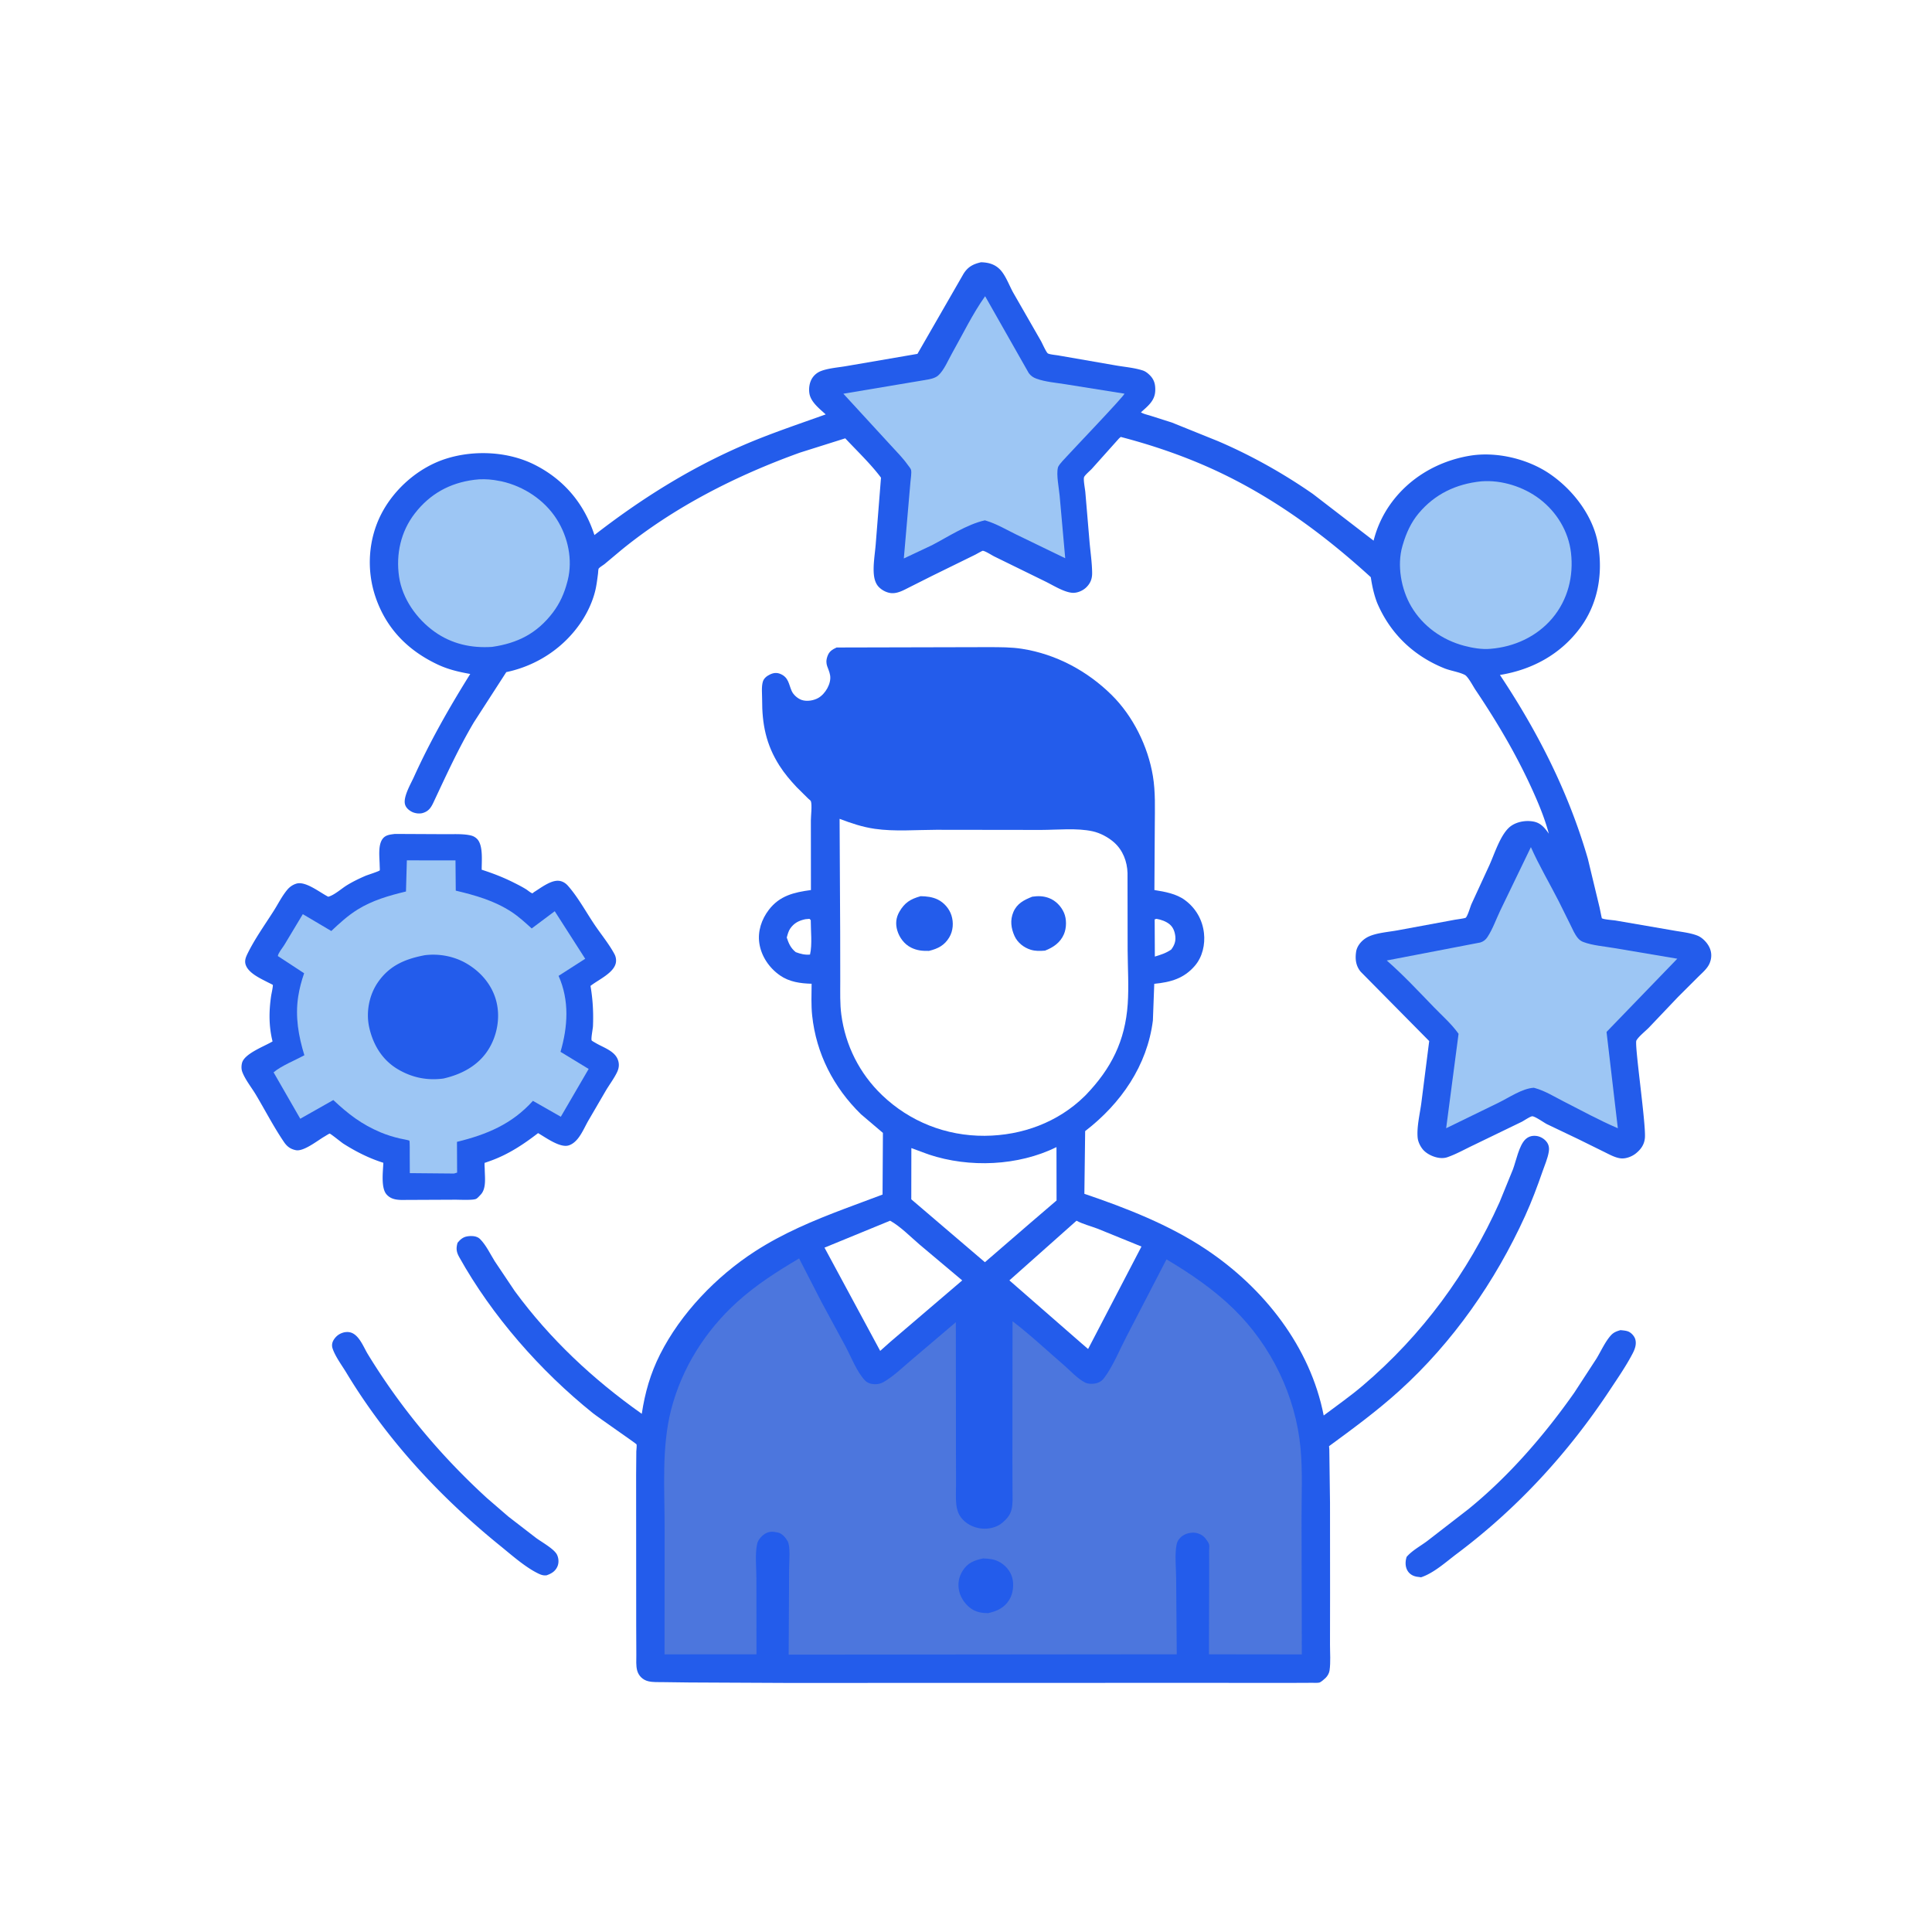 <?xml version="1.0" encoding="UTF-8"?> <svg xmlns="http://www.w3.org/2000/svg" width="1024" height="1024" fill="none"><path fill="#fff" d="M0 0h1024v1024H0z"></path><g clip-path="url(#a)"><path d="M0 0h1024v1024H0V0Z" fill="#fff"></path><path d="M182.405 706.167c1.041-.181 1.916-.244 2.952-.041 4.854.949 7.308 7.854 9.582 11.579 17.32 28.356 38.413 53.667 63.137 76.291l11.366 9.82 14.64 11.294c2.94 2.178 9.675 5.877 11.146 8.928.941 1.955 1.069 4.471.123 6.438-1.177 2.448-3.113 3.569-5.633 4.471-1.625.203-2.843-.197-4.287-.887-6.98-3.325-14.418-9.981-20.454-14.868-32.141-26.037-60.238-56.536-81.41-91.636-2.395-3.968-5.81-8.476-7.278-12.798-.561-1.65-.291-3.289.681-4.773 1.327-2.023 3.066-3.237 5.435-3.818ZM858.895 705c1.258.135 2.666.223 3.859.629 1.752.597 3.483 2.493 3.982 4.228.747 2.618-.209 5.226-1.418 7.537-3.467 6.649-7.831 12.945-11.974 19.215-22.002 33.296-48.851 62.671-81.176 86.919-5.665 4.244-12.21 10.254-18.987 12.472l-.801-.119-1.284-.167c-2.086-.322-3.902-1.314-5.014-3.116-1.376-2.229-1.306-5.034-.532-7.423 2.907-3.392 7.314-5.714 10.914-8.41l21.712-16.804c21.502-17.428 40.505-39.437 56.24-61.841l11.743-18.03c2.37-3.891 4.681-9.111 7.749-12.43 1.424-1.533 2.994-2.083 4.987-2.66ZM209.314 442l26.535.131c4.209.053 9.04-.272 13.168.558 1.476.297 2.63.803 3.725 1.843 3.491 3.318 2.51 11.949 2.573 16.44 5.863 1.88 11.335 3.992 16.829 6.741 2.306 1.154 4.612 2.32 6.795 3.686.705.441 2.409 1.862 3.12 2.041.36.09.627-.39.942-.584 3.484-2.145 8.66-6.237 12.91-6.033 2.004.097 3.752 1.124 5.046 2.582 5.363 6.042 9.671 14.027 14.195 20.739 3.43 5.089 7.65 10.181 10.525 15.557a7.117 7.117 0 0 1 .793 4.242c-.732 5.607-9.216 9.231-13.494 12.608 1.229 7.116 1.611 14.091 1.313 21.3-.063 1.514-1.13 6.599-.697 7.591.11.256 1.819 1.185 2.151 1.383 3.923 2.329 9.657 4.057 11.56 8.427 1.053 2.417.871 4.719-.263 7.073-1.678 3.483-4.159 6.678-6.113 10.034l-9.219 15.819c-1.754 3.101-3.277 6.693-5.545 9.444-1.264 1.529-2.903 2.95-4.878 3.508-4.612 1.305-12.16-4.312-16.091-6.552-7.712 5.962-15.715 11.24-25.004 14.613l-2.843 1.007c-.147.053-.389.011-.441.152-.205.569.014 2.584.016 3.289.015 4.234 1.01 10.3-2.188 13.599-.595.616-1.519 1.681-2.231 2.115-1.587.971-9.477.464-11.73.522l-28.08.125c-3.034-.084-5.635-.553-7.731-2.84-3.184-3.472-1.94-12.31-1.78-16.857-7.61-2.402-14.485-5.884-21.179-10.128-1.063-.674-6.739-5.315-7.271-5.336-.268-.015-2.226 1.248-2.542 1.426-3.653 2.062-11.165 8.206-15.381 7.355-2.886-.584-4.689-1.963-6.288-4.317-5.411-7.956-9.92-16.701-14.837-24.975-2.259-3.806-5.818-8.197-7.301-12.311-.516-1.435-.467-3.122-.113-4.583 1.211-5.007 11.889-8.854 16.195-11.459-2.03-8.03-1.954-16.106-.741-24.25.133-.888 1.093-5.158.861-5.722-.036-.089-2.446-1.253-2.676-1.373-3.913-2.031-10.108-4.813-11.645-9.152-.792-2.234.01-4.139 1.006-6.168 3.776-7.696 9.161-15.229 13.783-22.493 2.354-3.699 4.46-7.982 7.296-11.324 1.263-1.488 2.882-2.586 4.784-3.157 4.866-1.459 12.547 4.816 16.85 6.953 3.236-.859 6.938-4.258 9.827-6.047 3.118-1.929 6.475-3.542 9.844-5.009 1.021-.444 7.212-2.396 7.623-2.917.106-.133-.036-2.345-.042-2.798-.057-4.135-1.018-10.691 1.675-14.062 1.596-1.996 4.02-2.128 6.404-2.456Z" fill="#235CEB"></path><path d="m215.638 456 25.782.031.143 16.029c10.394 2.461 20.328 5.296 29.341 11.125 3.977 2.573 7.419 5.763 10.907 8.914l12.214-9.129 16.144 25.198-14.11 9.056c5.787 13.04 4.931 26.914 1.021 40.267l14.92 9.074-14.752 25.331-14.795-8.423c-11.09 12.316-24.35 17.841-40.25 21.734l.078 16.308-1.661.485-23.411-.214-.045-9.751c-.021-1.121.108-7.094-.206-7.485-.157-.193-4.553-1.016-5.101-1.146-3.412-.798-6.818-1.845-10.043-3.195-10.26-4.311-17.21-9.742-25.153-17.163l-17.514 9.913L145 568.358c4.194-3.518 11.369-6.358 16.324-9.048-3.127-10.22-4.919-20.399-3.276-31.084.663-4.31 1.721-8.256 3.142-12.378l-13.93-9.123c.235-1.707 2.487-4.336 3.422-5.867l9.813-16.334 15.093 8.932c4.378-4.136 8.778-8.169 13.948-11.381 7.895-4.906 16.638-7.39 25.638-9.566l.464-16.509Z" fill="#9DC6F4"></path><path d="M225.121 506.283c7.528-.957 15.439.52 21.971 4.286 7.875 4.543 13.879 11.667 16.033 20.412 2.082 8.456.37 17.946-4.283 25.322-5.36 8.498-14.134 13.136-23.837 15.344-8.737 1.154-16.758-.525-24.258-4.999-8.248-4.926-12.987-12.963-15.034-22.017-1.8-7.958-.152-17.044 4.492-23.859 6.095-8.944 14.459-12.506 24.916-14.489ZM519.987 139c3.752.104 7.029.94 9.77 3.578 3.19 3.071 5.134 8.754 7.323 12.632l14.695 25.605c.616 1.106 2.757 5.949 3.614 6.496.926.587 4.502.88 5.824 1.132l30.285 5.26c4.593.788 9.78 1.219 14.202 2.656 1.414.46 2.613 1.412 3.646 2.431 2.468 2.427 3.078 5.037 2.955 8.352-.193 5.272-3.887 8.071-7.591 11.397 1.413.887 3.458 1.305 5.07 1.804l11.359 3.616 24.412 9.854c17.602 7.538 34.685 17.121 50.338 28.01l32.142 24.736c1.745-6.916 4.717-13.437 8.876-19.296 9.824-13.829 24.942-22.769 41.864-25.672 14.251-2.446 31.002 1.578 42.774 9.669 12.393 8.516 22.848 22.272 25.428 37.034 2.709 15.512.134 31.56-9.496 44.533-10.333 13.907-25.231 22.112-42.48 24.916 20.279 30.481 36.446 62.397 46.602 97.447l6.258 26.011c.112.505 1.065 5.426 1.172 5.502.969.657 5.862.975 7.254 1.194l30.279 5.218c4.176.775 9.304 1.24 13.228 2.834 1.51.614 2.902 1.75 3.994 2.923 3.137 3.379 4.111 7.455 2.334 11.711-1.156 2.775-3.956 5.091-6.076 7.204l-10.621 10.593-15.381 16.178c-1.798 1.868-5.535 4.788-6.718 6.943-1.119 2.036 5.08 43.807 4.518 51.469-.257 3.545-2.05 6.158-4.797 8.365-2.125 1.712-5.444 2.977-8.228 2.597-3.019-.416-6.081-2.186-8.785-3.498l-13.485-6.652-16.708-7.979c-1.697-.906-5.916-3.925-7.613-4.149-.888-.12-4.614 2.384-5.589 2.889l-25.637 12.409c-4.508 2.129-9.208 4.804-13.914 6.413-1.392.473-3.003.526-4.454.312-3.158-.463-6.868-2.259-8.779-4.804-1.285-1.713-2.308-3.889-2.484-6.017-.493-5.877 1.274-12.774 2.013-18.619l4.122-32.449-36.259-36.692c-2.618-3.076-3.057-6.718-2.484-10.6.498-3.414 3.314-6.458 6.392-7.968 4.272-2.097 10.809-2.544 15.563-3.423l30.294-5.602c.771-.142 5.52-.752 5.873-1.102 1.103-1.105 2.313-5.584 3.046-7.273l9.476-20.571c2.746-6.009 6.076-17.016 11.526-20.813 3.313-2.308 7.982-3.056 11.954-2.275 3.619.712 5.68 3.111 7.677 5.919l.348.499c-1.746-6.533-4.069-12.586-6.756-18.798-8.839-20.394-19.738-39.027-32.169-57.516-1.135-1.688-3.887-6.974-5.61-7.861-3.057-1.571-7.543-2.157-10.868-3.501-16.579-6.692-28.839-18.686-35.643-34.793-1.676-4.412-2.628-8.841-3.314-13.482-23.448-21.392-48.7-40.206-77.533-54.31-17.479-8.549-36.114-15.118-55.007-20.037l-.883.762-14.443 16.141c-.948 1.026-3.753 3.362-4.112 4.438-.455 1.357.535 6.286.685 8.065l2.249 26.622c.482 5.288 1.295 10.762 1.343 16.061.033 3.141-.931 5.605-3.286 7.807-1.805 1.684-4.728 2.913-7.26 2.713-4.502-.355-10.268-4.059-14.299-6.017l-26.922-13.19c-1.483-.727-4.791-2.926-6.194-3.058-.278-.025-3.474 1.811-3.978 2.062l-22.956 11.265-11.96 6.013c-2.796 1.41-5.857 3.185-9.097 3.125-2.638-.05-5.484-1.518-7.24-3.406-1.736-1.867-2.362-4.57-2.54-7.015-.363-4.993.637-10.598 1.035-15.615l2.79-35.186c-5.399-7.237-12.73-14.188-18.943-20.848l-23.91 7.54c-33.902 12.172-67.137 29.059-94.896 51.762l-8.757 7.334c-.64.514-2.763 1.805-3.132 2.425-.225.378-.289 2.227-.351 2.692-.338 2.56-.646 5.151-1.166 7.682-1.281 6.235-4.198 12.629-7.763 17.941-9.148 13.627-23.372 23.102-39.684 26.539l-17.227 26.682c-8.111 13.721-14.59 27.951-21.343 42.316-1.3 2.765-2.523 4.694-5.634 5.654-1.81.558-4.277.22-5.92-.654-1.655-.881-3.133-2.185-3.58-4.026-.956-3.936 3.086-10.759 4.701-14.322 8.611-18.999 18.819-36.948 29.896-54.669-6.141-1.103-11.752-2.399-17.392-5.073-15.847-7.514-27.042-19.069-32.698-35.388-5.018-14.478-4.04-30.873 3.052-44.534 6.898-13.286 19.833-24.626 34.506-29.188 14.898-4.634 32.748-3.74 46.732 3.328 15.76 7.966 26.324 20.865 31.619 37.23 24.389-18.945 50.239-35.237 78.814-47.589 14.323-6.191 29.079-11.09 43.765-16.361-3.236-2.979-7.896-6.533-8.626-11.076-.467-2.899.063-6.33 1.883-8.718a9.612 9.612 0 0 1 4.162-3.16c4.143-1.623 9.622-1.94 14.067-2.752l37.152-6.382 24.421-42.443c2.318-3.689 5.048-5.147 9.299-6.118Z" fill="#235CEB"></path><path d="M785.086 255.124c10.777-.87 22.475 2.885 30.956 9.349 9.098 6.932 15.28 17.191 16.609 28.453 1.464 12.458-1.651 24.968-9.87 34.728-8.181 9.716-20.179 15.244-32.832 16.232-4.375.44-9.527-.462-13.751-1.563-11.854-3.089-22.132-10.49-28.254-20.955-5.329-9.116-7.592-21.795-4.632-31.984l.268-.888c1.705-5.864 4.294-11.559 8.251-16.317 8.567-10.288 19.949-15.714 33.255-17.055ZM251.449 254.295c3.176-.461 7.167-.352 10.349.12l.848.137 3.202.574c11.835 2.652 22.763 9.893 29.223 20.065 6.015 9.47 8.588 21.499 5.814 32.448l-.244.91c-1.541 5.914-3.939 11.304-7.68 16.202-8.34 10.918-18.557 16.161-32.165 18.116-11.03.744-21.434-1.593-30.455-8.024-9.53-6.794-17.135-17.564-18.827-29.173-1.734-11.896.885-23.927 8.363-33.564 8.007-10.319 18.478-16.156 31.572-17.811ZM522.139 157l23.124 40.738c1.058 1.455 2.341 2.331 4.054 2.96 4.737 1.736 10.531 2.169 15.531 2.984L596 208.655c-.15 1.3-29.16 31.552-32.774 35.612-.746.842-2.245 2.513-2.502 3.568-.929 3.798.542 10.87.907 14.883l2.959 33.158-26.276-12.731c-5.091-2.494-10.198-5.524-15.649-7.168l-.66-.192c-9.495 2.123-19.515 8.739-28.091 13.211L479.045 296l3.508-40.539c.118-1.699.714-4.837.313-6.443-.18-.72-1.359-2.092-1.849-2.779-2.542-3.568-5.76-6.788-8.73-10.032L447 208.681l43.03-7.218c2.427-.425 5.421-.82 7.282-2.496 3.069-2.765 5.275-8.159 7.313-11.763 5.614-9.922 10.903-20.94 17.514-30.204ZM811.403 449c4.331 9.733 9.904 19.187 14.765 28.695l6.151 12.406c1.135 2.319 2.312 5.125 3.993 7.112.744.884 1.671 1.596 2.763 2.02 4.973 1.924 11.408 2.365 16.702 3.301L889 508.138l-37.5 38.812 5.99 51.05c-9.845-4.227-19.309-9.403-28.833-14.272-4.845-2.47-9.802-5.572-15.07-7.021l-.669-.172c-6.188.386-13.132 5.249-18.656 7.918l-27.768 13.531 6.574-50.054c-3.657-5.176-8.694-9.57-13.116-14.141-8.142-8.418-16.103-16.982-24.952-24.717l49.577-9.53c1.606-.48 2.832-1.417 3.748-2.795 2.784-4.195 4.663-9.565 6.831-14.104L811.403 449Z" fill="#9DC6F4"></path><path d="m443.418 343.188 80.801-.188c5.811.026 11.638-.02 17.395.874 18.181 2.825 34.713 11.777 47.544 24.439 11.455 11.302 19.278 27.317 21.889 42.94 1.428 8.544 1.048 17.359 1.016 25.991l-.203 34.499c5.548.893 11.594 1.94 16.174 5.332 5.795 4.285 9.294 10.447 10.091 17.476.685 6.033-.776 12.625-4.826 17.342-5.816 6.766-12.803 8.699-21.519 9.554l-.728 19.443c-2.991 23.827-16.849 43.963-35.896 58.616l-.418 33.241c22.178 7.521 44.843 16.383 64.313 29.336 30.942 20.585 55.457 51.839 62.531 88.161 6.886-5.192 14.077-10.201 20.636-15.779 31.595-26.86 55.806-59.887 72.569-97.262l7.137-17.509c1.6-4.316 3.178-12.458 6.48-15.716 1.514-1.491 3.328-2.1 5.468-1.949 2.151.151 4.302 1.298 5.661 2.924 1.428 1.694 1.674 3.508 1.327 5.619-.552 3.394-2.135 6.99-3.264 10.248-2.788 8.038-5.725 15.883-9.256 23.644-15.752 34.586-38.16 66.873-66.689 92.701-11.739 10.623-24.446 19.975-37.239 29.337l.145 1.709.369 28.336.032 47.596-.038 27.476c-.005 4.446.402 9.424-.24 13.808-.204 1.392-1.081 2.95-2.103 3.925-.631.605-2.376 2.142-3.141 2.408-.893.308-3.066.141-4.055.167l-11.841.052-52.467-.026-214.035.047-51.815-.25-13.725-.177c-2.579-.047-5.414.13-7.916-.475-2.916-.703-5.15-2.898-5.892-5.744-.673-2.585-.412-5.562-.43-8.21l-.066-15.314-.041-79.894.097-12.708c.018-.86.366-3.091.085-3.732-.157-.36-20.321-14.267-23.101-16.498-27.967-22.451-53.512-51.631-70.859-82.729-1.533-2.747-1.722-4.587-.875-7.574 1.381-1.668 2.816-2.987 5.066-3.378 2.248-.391 5.144-.307 6.828 1.366 3.186 3.169 5.455 7.985 7.823 11.806l10.624 15.841c18.623 25.36 41.434 46.742 67.307 65.017 1.685-11.176 4.562-21.309 9.691-31.489 10.894-21.622 29.713-41.294 50.319-54.613 14.958-9.664 30.788-16.268 47.426-22.565l20.179-7.537.198-32.678-11.637-9.893c-14.586-14.262-23.724-32.188-25.866-52.288-.591-5.551-.327-11.29-.297-16.873-6.001-.167-11.81-.964-16.806-4.452-5.754-4.019-9.91-10.23-10.91-17.081-.922-6.322 1.195-12.625 5.074-17.685 5.735-7.482 13.36-9.246 22.285-10.449l-.032-36.842c-.002-2.45.736-8.182-.009-10.316-.077-.223-1.328-1.244-1.524-1.429l-6.001-5.954c-3.319-3.524-6.496-7.28-9.091-11.349-7.154-11.221-9.256-22.032-9.21-35.122.01-2.834-.433-6.711.382-9.427.547-1.824 2.117-3.029 3.81-3.83 1.919-.907 3.636-1.089 5.638-.211 4.253 1.865 4.255 5.434 5.869 9.038.885 1.978 3.192 4.003 5.296 4.705 2.737.914 6.349.321 8.815-1.1 3.742-2.158 6.95-7.676 6.224-11.979-.682-4.042-3.009-5.549-1.411-10.099.891-2.539 2.461-3.53 4.858-4.641Z" fill="#235CEB"></path><path d="m612 487.288.974-.288c2.383.417 4.995 1.306 6.912 2.868 1.957 1.593 2.809 4.021 3.063 6.497.278 2.722-.594 4.817-2.181 6.922-2.744 1.903-5.538 2.768-8.677 3.713L612 487.288ZM426.882 487.193l2.177-.193.66.708c-.011 5.557.851 12.91-.392 18.233-2.717.256-5.039-.348-7.56-1.285-2.703-2.181-3.735-4.591-4.767-7.732.445-1.607.891-3.441 1.871-4.834 2.031-2.887 4.568-4.163 8.011-4.897ZM570.576 647c3.329 1.809 7.62 2.871 11.182 4.236L605 660.695 576.717 715l-3.398-2.918L535 678.631 570.576 647ZM471.775 647c5.321 2.903 10.994 8.688 15.644 12.662L510 678.647l-38.032 32.497-5.45 4.856L437 661.275 471.775 647ZM483.039 608.508l9.321 3.44c21.446 7.1 47.241 6.058 67.597-3.948l.043 28.28-14.116 12.106L522.025 669 483 635.662l.039-27.154ZM445 434c6.188 2.353 12.074 4.343 18.667 5.298 10.442 1.514 22.012.533 32.567.514l55.585.071c8.55-.019 18.989-1.119 27.324.728 4.025.891 8.271 3.17 11.308 5.855 4.729 4.18 6.972 10.174 7.16 16.262l.054 40.885c.059 9.429.692 19.15.048 28.55-1.342 19.454-8.673 34.172-22.279 48.276l-.585.582c-14.04 13.787-33.077 20.853-52.952 20.977-20.551.13-39.793-7.564-54.411-21.58-11.996-11.5-19.408-26.405-21.568-42.62-.774-5.807-.563-11.817-.568-17.665l-.039-25.959L445 434Z" fill="#fff"></path><path d="M547.118 475.264c3.079-.444 5.862-.4 8.809.7 3.609 1.344 6.524 4.386 8.029 7.874 1.431 3.323 1.368 7.971-.048 11.292-1.908 4.471-5.623 7.004-10.022 8.72-2.634.213-5.093.311-7.664-.498-3.62-1.14-6.916-3.748-8.49-7.217-1.871-4.13-2.438-8.451-.636-12.701 1.95-4.591 5.644-6.428 10.022-8.17ZM487.959 475c3.132.039 6.264.403 9.095 1.787 3.387 1.656 6.119 4.893 7.231 8.372 1.211 3.791.921 8.203-1.16 11.678-2.528 4.221-5.983 5.997-10.756 7.154-3.471.061-6.298-.165-9.474-1.742-3.626-1.801-6.239-5.382-7.328-9.113-1.016-3.475-.684-6.766 1.134-9.908 2.8-4.839 5.876-6.723 11.258-8.228Z" fill="#235CEB"></path><path d="m423.544 667 12.011 23.37 12.606 23.265c3.007 5.661 5.806 13.136 10.158 17.886 1.359 1.482 3.133 2.022 5.131 2.132 1.684.093 3.383-.286 4.833-1.123 5.289-3.051 10.036-7.693 14.674-11.617l23.656-20.111.06 65.821.042 19.98c.012 3.493-.242 7.231.125 10.698.264 2.49.935 4.839 2.449 6.903 2.475 3.378 6.623 5.489 10.825 5.941 3.913.421 8.189-.515 11.193-3.098 2.299-1.97 4.143-4.06 4.849-7.038.748-3.155.491-6.711.486-9.933l-.053-16.576.069-73.213c9.36 7.142 18.261 15.526 27.188 23.224 3.528 3.046 7.067 7.054 11.236 9.258 1.721.904 4.678.811 6.511.223 1.641-.519 2.716-1.398 3.71-2.734 4.651-6.258 8.099-14.834 11.712-21.763l21.249-41.006c12.685 7.526 25.06 15.988 35.58 26.259 20.046 19.55 32.907 46.293 35.463 73.784 1.16 12.46.507 25.293.534 37.805l.134 59.38.011 12.158-49.217-.057.123-44.546-.038-10.261c-.01-.992.23-2.676-.048-3.555-.294-.941-1.438-2.474-2.063-3.249-1.369-1.689-3.822-2.78-6.009-2.853-2.48-.083-5.212.774-6.981 2.495-1.074 1.039-1.828 2.245-2.122 3.706-1.091 5.447-.278 12.35-.251 17.917l.32 40.336-205.692.192.235-45.482c-.006-3.404.834-11.939-.813-14.725-1.066-1.804-2.838-3.971-5.011-4.491l-.553-.109-1.984-.317c-2.395-.151-4.257.66-5.953 2.245-1.361 1.274-2.294 2.547-2.672 4.366-1.143 5.5-.345 12.486-.348 18.125l.033 40.211-48.728.016.045-67.339c.01-20.485-1.684-42.441 3.468-62.416 5.636-21.852 18.01-41.625 34.95-56.974 10.032-9.091 21.214-16.218 32.867-23.11Z" fill="#4C76DD"></path><path d="m521.091 826 .309.016c2.87.114 5.347.349 7.949 1.658 3.358 1.684 6.16 4.902 7.151 8.526 1.034 3.76.451 8.527-1.626 11.833-2.655 4.224-6.459 5.919-11.16 6.967-2.854-.005-5.777-.422-8.258-1.919-3.406-2.055-6.165-5.83-7.06-9.684-.898-3.859-.263-7.525 1.839-10.878 2.634-4.209 6.16-5.533 10.856-6.519Z" fill="#235CEB"></path></g><defs><clipPath id="a"><path fill="#fff" d="M0 0h1024v1024H0z"></path></clipPath></defs></svg> 